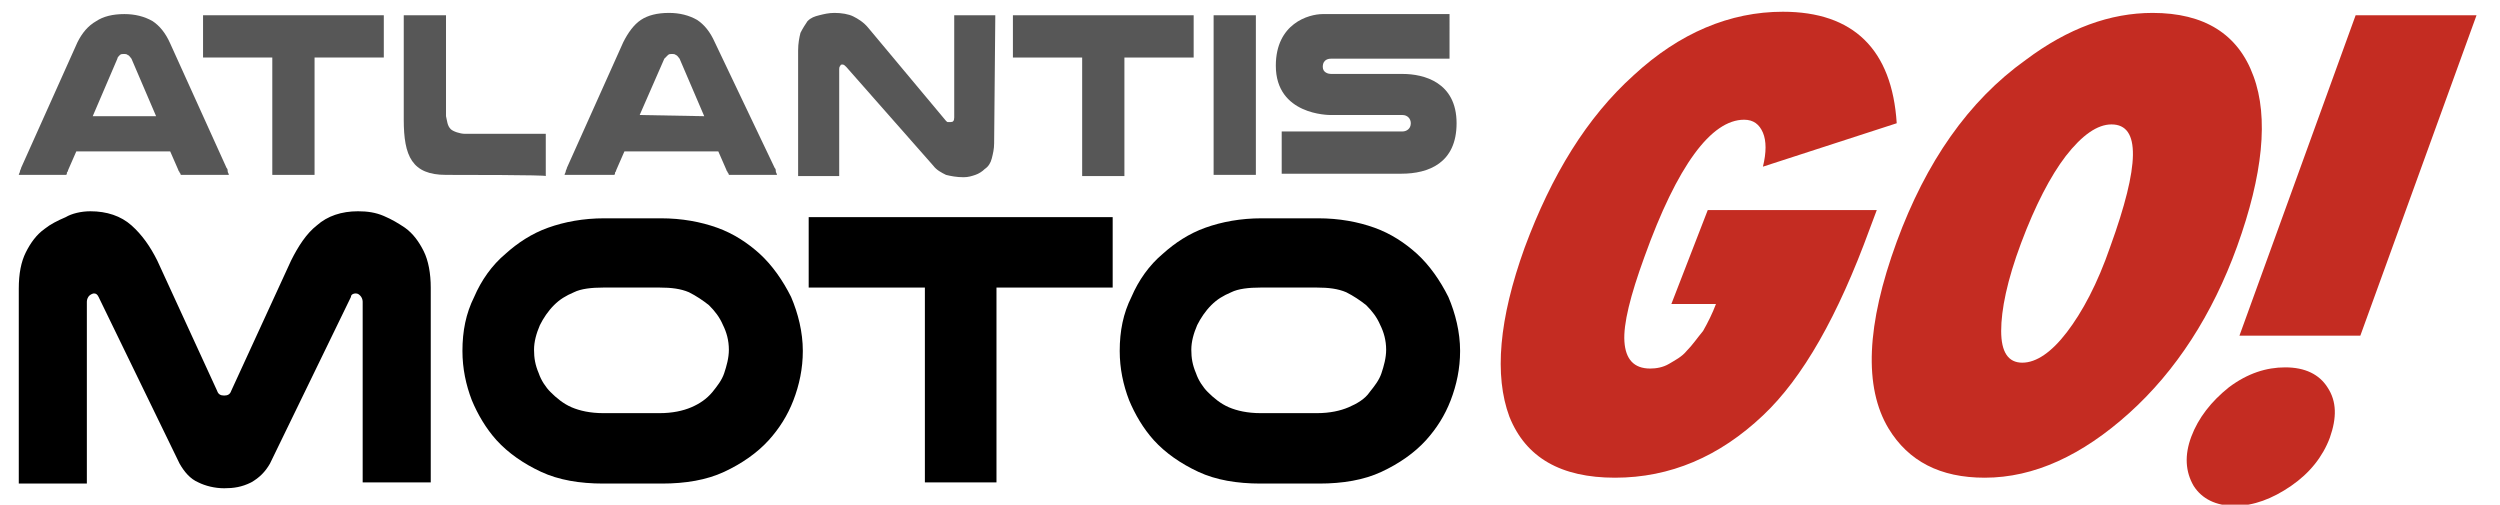 <svg xmlns="http://www.w3.org/2000/svg" xmlns:xlink="http://www.w3.org/1999/xlink" id="Capa_1" x="0px" y="0px" viewBox="0 0 213 43" style="enable-background:new 0 0 213 43;" xml:space="preserve"><style type="text/css">	.st0{opacity:0.66;enable-background:new    ;}	.st1{fill:#C42C22;}</style><g>	<path d="M19.1,41.6c-0.8,0-1.6-0.2-2.2-0.5c-0.7-0.3-1.2-0.9-1.6-1.6L8.4,25.3C8.3,25.1,8.2,25,8,25c-0.1,0-0.3,0.1-0.4,0.2   s-0.2,0.3-0.2,0.5v15.5H1.6V24.6c0-1.3,0.2-2.3,0.6-3.1c0.4-0.8,0.9-1.5,1.6-2c0.5-0.4,1.1-0.7,1.8-1C6.1,18.2,6.9,18,7.7,18   c1.4,0,2.6,0.4,3.5,1.2c0.9,0.8,1.6,1.8,2.2,3l5.1,11.1c0.1,0.3,0.3,0.4,0.6,0.4s0.5-0.1,0.6-0.4l5.1-11.1c0.6-1.2,1.3-2.3,2.2-3   c0.9-0.8,2.1-1.2,3.5-1.2c0.8,0,1.5,0.1,2.2,0.4s1.2,0.6,1.8,1c0.7,0.5,1.2,1.2,1.6,2c0.4,0.8,0.6,1.9,0.6,3.1v16.6h-5.8V25.7   c0-0.2-0.1-0.4-0.2-0.5S30.5,25,30.3,25c-0.2,0-0.4,0.1-0.4,0.3L23,39.5c-0.4,0.7-0.9,1.2-1.6,1.6C20.6,41.5,19.9,41.6,19.1,41.6z"></path>	<path d="M51.4,41.2c-2,0-3.8-0.3-5.3-1s-2.8-1.6-3.8-2.7c-0.9-1-1.6-2.2-2.1-3.4c-0.5-1.3-0.8-2.7-0.8-4.2c0-1.7,0.3-3.2,1-4.6   c0.6-1.4,1.5-2.7,2.7-3.7c1-0.9,2.2-1.7,3.6-2.2c1.4-0.5,3-0.8,4.8-0.8h4.8c1.8,0,3.4,0.3,4.8,0.8c1.4,0.5,2.6,1.3,3.6,2.2   c1.1,1,2,2.3,2.7,3.7c0.6,1.4,1,3,1,4.6c0,1.5-0.3,2.9-0.8,4.2s-1.2,2.4-2.1,3.4c-1,1.1-2.3,2-3.8,2.7s-3.3,1-5.3,1H51.4z    M51.4,24.5c-1,0-1.9,0.1-2.5,0.4c-0.7,0.3-1.2,0.6-1.7,1.1s-0.9,1.1-1.2,1.7c-0.3,0.7-0.5,1.4-0.5,2.1s0.1,1.3,0.4,2   c0.2,0.6,0.6,1.2,1,1.6c0.5,0.5,1.1,1,1.8,1.3s1.6,0.5,2.7,0.5h4.8c1.1,0,2-0.2,2.7-0.5s1.3-0.7,1.8-1.3c0.4-0.5,0.8-1,1-1.6   s0.4-1.3,0.4-2c0-0.8-0.2-1.5-0.5-2.1c-0.3-0.7-0.7-1.2-1.2-1.7c-0.5-0.4-1.1-0.8-1.7-1.1c-0.7-0.3-1.5-0.4-2.5-0.4H51.4z"></path>	<path d="M94.8,18.5v6h-9.9v16.6h-6.1V24.5h-9.9v-6H94.8z"></path>	<path d="M107.4,41.2c-2,0-3.8-0.3-5.3-1s-2.8-1.6-3.8-2.7c-0.9-1-1.6-2.2-2.1-3.4c-0.5-1.3-0.8-2.7-0.8-4.2c0-1.7,0.3-3.2,1-4.6   c0.6-1.4,1.5-2.7,2.7-3.7c1-0.9,2.2-1.7,3.6-2.2s3-0.8,4.8-0.8h4.8c1.8,0,3.4,0.3,4.8,0.8s2.6,1.3,3.6,2.2c1.1,1,2,2.3,2.7,3.7   c0.6,1.4,1,3,1,4.6c0,1.5-0.3,2.9-0.8,4.2s-1.2,2.4-2.1,3.4c-1,1.1-2.3,2-3.8,2.7s-3.3,1-5.3,1H107.4z M107.4,24.5   c-1,0-1.9,0.1-2.5,0.4c-0.7,0.3-1.2,0.6-1.7,1.1s-0.9,1.1-1.2,1.7c-0.3,0.7-0.5,1.4-0.5,2.1s0.1,1.3,0.4,2c0.2,0.6,0.6,1.2,1,1.6   c0.5,0.5,1.1,1,1.8,1.3c0.7,0.3,1.6,0.5,2.7,0.5h4.8c1.1,0,2-0.2,2.7-0.5s1.4-0.7,1.8-1.3c0.4-0.5,0.8-1,1-1.6s0.4-1.3,0.4-2   c0-0.8-0.2-1.5-0.5-2.1c-0.3-0.7-0.7-1.2-1.2-1.7c-0.5-0.4-1.1-0.8-1.7-1.1c-0.7-0.3-1.5-0.4-2.5-0.4H107.4z"></path>	<path class="st0" d="M123.5,5h-10.1c-0.1,0-0.7,0-0.7,0.7c0,0.5,0.5,0.6,0.7,0.6h6.1c1.8,0,4.6,0.7,4.6,4.2c0,3.4-2.4,4.3-4.7,4.3   h-10.2v-3.6h10.3c0.3,0,0.7-0.2,0.7-0.7c0-0.4-0.3-0.7-0.7-0.7h-6.1c-0.2,0-4.7,0-4.7-4.2c0-3.6,2.8-4.4,4-4.4h10.8L123.5,5z"></path>	<path class="st0" d="M32.7,1.3v3.6h-5.9v10h-3.6v-10h-5.9V1.3H32.7z"></path>	<path class="st0" d="M101.7,1.3v3.6h-5.9V15h-3.6V4.9h-5.9V1.3H101.7z"></path>	<path class="st0" d="M38,14.9c-2.9,0-3.6-1.6-3.6-4.7c0-2.6,0-8.9,0-8.9H38v8.6c0.1,0.4,0.1,0.8,0.4,1.1c0.2,0.2,0.8,0.4,1.2,0.4   h6.9V15C46.5,14.9,39.3,14.9,38,14.9z"></path>	<path class="st0" d="M66,14.3c0.1,0.1,0.1,0.2,0.1,0.3s0.1,0.2,0.1,0.3h-4.1c0-0.1-0.1-0.2-0.1-0.2c0-0.1-0.1-0.1-0.1-0.2l-0.7-1.6   h-8l-0.7,1.6c0,0.1-0.1,0.2-0.1,0.2c0,0.1,0,0.2-0.1,0.2h-4.2c0-0.1,0.1-0.2,0.1-0.3s0.1-0.2,0.1-0.3l4.8-10.7   c0.4-0.8,0.9-1.5,1.5-1.9S56,1.1,57,1.1c0.9,0,1.7,0.2,2.4,0.6c0.6,0.4,1.1,1,1.5,1.9L66,14.3z M60,9.9L57.9,5   c-0.1-0.1-0.2-0.3-0.3-0.3c-0.1-0.1-0.2-0.1-0.4-0.1c-0.1,0-0.2,0-0.3,0.1S56.7,4.9,56.6,5l-2.1,4.8L60,9.9L60,9.9z"></path>	<path class="st0" d="M19.3,14.3c0.1,0.1,0.1,0.2,0.1,0.3s0.1,0.2,0.1,0.3h-4.1c0-0.1-0.1-0.2-0.1-0.2c0-0.1-0.1-0.1-0.1-0.2   l-0.7-1.6h-8l-0.7,1.6c0,0.1-0.1,0.2-0.1,0.2c0,0.1,0,0.2-0.1,0.2h-4c0-0.1,0.1-0.2,0.1-0.3s0.1-0.2,0.1-0.3L6.6,3.6   C7,2.8,7.5,2.2,8.2,1.8c0.6-0.4,1.4-0.6,2.4-0.6c0.9,0,1.7,0.2,2.4,0.6c0.6,0.4,1.1,1,1.5,1.9L19.3,14.3z M13.3,9.9L11.2,5   c-0.1-0.1-0.2-0.3-0.3-0.3c-0.1-0.1-0.2-0.1-0.4-0.1c-0.1,0-0.2,0-0.3,0.1C10.1,4.8,10,4.9,10,5L7.9,9.9H13.3z"></path>	<path class="st0" d="M84.7,12.2c0,0.5-0.1,0.9-0.2,1.3c-0.1,0.4-0.3,0.7-0.6,0.9c-0.2,0.2-0.5,0.4-0.8,0.5s-0.6,0.2-1,0.2   c-0.6,0-1.1-0.1-1.5-0.2c-0.4-0.2-0.8-0.4-1.1-0.8l-7.4-8.4c-0.1-0.1-0.2-0.2-0.3-0.2c-0.1,0-0.2,0-0.2,0.1   c-0.1,0.1-0.1,0.2-0.1,0.3V15H68V4.3c0-0.6,0.1-1.1,0.2-1.5c0.2-0.4,0.4-0.7,0.6-1c0.3-0.3,0.6-0.4,1-0.5s0.8-0.2,1.3-0.2   c0.6,0,1.2,0.1,1.6,0.3s0.9,0.5,1.3,1l6.6,7.9c0.1,0.1,0.1,0.1,0.2,0.1s0.1,0,0.2,0c0.2,0,0.3-0.1,0.3-0.4V1.3h3.5L84.7,12.2   L84.7,12.2z"></path>	<path class="st0" d="M107,1.3v13.6h-3.6V1.3C103.4,1.3,107,1.3,107,1.3z"></path></g><g>	<path class="st1" d="M145.5,17.9h14.4l-0.6,1.6c-2.7,7.4-5.7,12.7-9.1,15.9c-3.7,3.5-7.9,5.3-12.6,5.3c-4.6,0-7.6-1.7-9-5.2   c-1.3-3.5-0.9-8.3,1.3-14.4c2.3-6.2,5.3-11.1,9.3-14.7c3.9-3.6,8.2-5.4,12.7-5.4c6,0,9.3,3.2,9.7,9.5l-11.4,3.7   c0.3-1.2,0.3-2.2,0-2.9c-0.3-0.7-0.8-1.1-1.6-1.1c-2.8,0-5.7,3.9-8.5,11.7c-1.2,3.3-1.8,5.7-1.7,7.2s0.8,2.3,2.2,2.3   c0.5,0,1.1-0.1,1.6-0.4s1.1-0.6,1.5-1.1c0.5-0.5,0.9-1.1,1.4-1.7c0.4-0.7,0.8-1.5,1.1-2.3h-3.8L145.5,17.9z"></path>	<path class="st1" d="M190.6,21c-2.1,5.8-5.2,10.6-9.2,14.2s-8.1,5.5-12.3,5.5c-3.8,0-6.5-1.4-8.2-4.2c-2.1-3.5-1.9-8.8,0.7-15.9   c2.5-6.8,6.1-12,11-15.5c3.6-2.7,7.2-4,10.8-4c4.4,0,7.3,1.8,8.6,5.4C193.3,10,192.8,14.9,190.6,21z M179.8,21   c2.5-6.9,2.6-10.4,0.1-10.4c-1.2,0-2.5,0.9-3.9,2.7c-1.3,1.7-2.6,4.2-3.8,7.4s-1.7,5.7-1.7,7.5s0.6,2.7,1.8,2.7s2.5-0.9,3.8-2.6   C177.4,26.6,178.7,24.2,179.8,21z"></path>	<path class="st1" d="M198.5,37.3c-0.6,1.6-1.7,3-3.3,4.1s-3.2,1.7-4.8,1.7s-2.8-0.6-3.5-1.7c-0.7-1.2-0.8-2.6-0.2-4.2   c0.6-1.6,1.7-3,3.2-4.2c1.6-1.2,3.2-1.7,4.8-1.7c1.7,0,2.9,0.6,3.6,1.7C199.1,34.2,199.1,35.6,198.5,37.3z M201.1,28.6h-10.3   l9.9-27.3H211L201.1,28.6z"></path></g></svg>